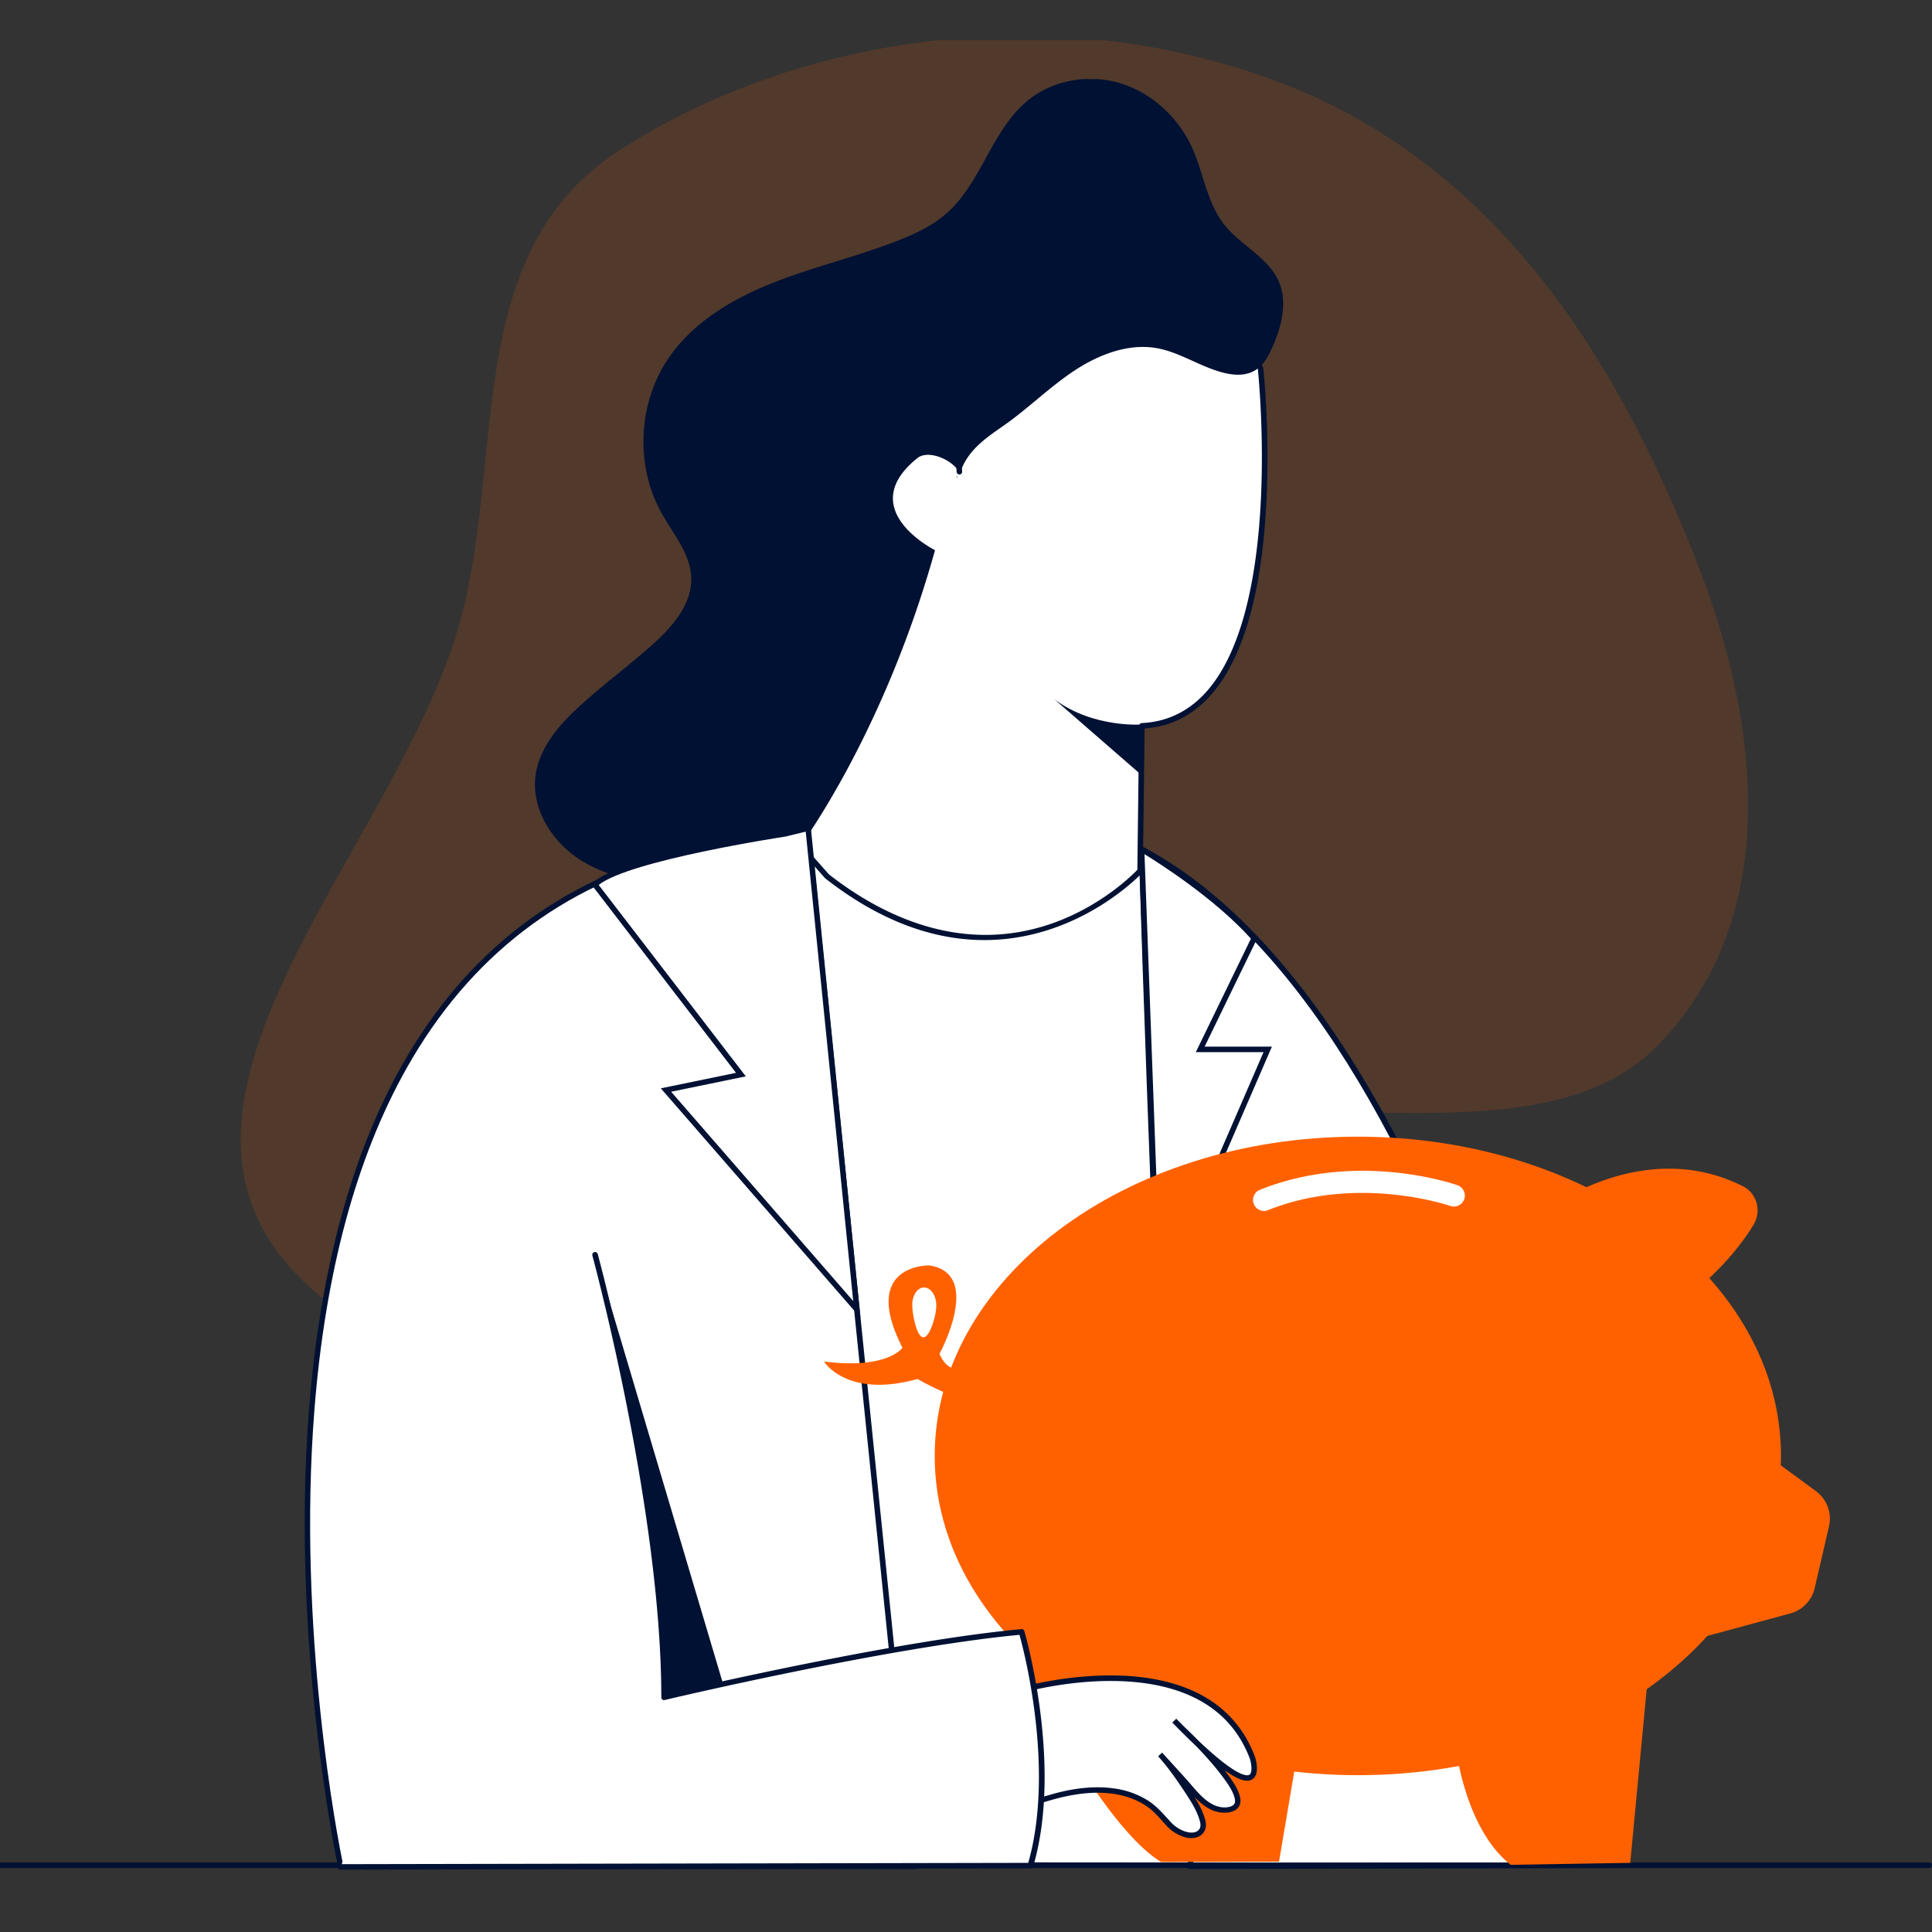 <svg width="144" height="144" fill="none" xmlns="http://www.w3.org/2000/svg"><rect width="100%" height="100%" fill="#333333" stroke="none"/><g clip-path="url(#clip0)"><g clip-path="url(#clip1)"><path fill-rule="evenodd" clip-rule="evenodd" d="M95.483 6.18c16.589 6.345 25.413 21.454 30.995 35.723 4.974 12.718 6.127 26.753-2.928 36.026-8.163 8.353-24.795 3.14-37.83 5.695-21.634 4.244-42.43 27.435-60.96 13.677-18.184-13.502 5.284-33.852 9.728-51.712 3.08-12.384.149-26.937 11.692-34.393C59.285 2.724 78.397-.354 95.483 6.18z" fill="#FF6100" fill-opacity=".15"/><g clip-path="url(#clip2)"><path d="M71.752 34.703l-1.54-2.565-3.605-.041-3.212 2.745V39.7l2.032 2.425 4.236-.86" fill="#fff"/><path d="M65.427 42.33a.202.202 0 01-.156-.075l-2.04-2.433a.186.186 0 01-.05-.131v-4.86c0-.057.025-.114.074-.155l3.212-2.745c.041-.033.099-.057.14-.049l3.605.04a.2.2 0 01.172.1l1.54 2.58a.202.202 0 01-.073.279.202.202 0 01-.279-.074l-1.475-2.474-3.416-.033-3.081 2.63v4.687l1.909 2.278 4.113-.836c.107-.016.221.05.238.164a.199.199 0 01-.164.238l-4.236.86c0 .008-.017.008-.033.008z" fill="#013"/><path d="M60.308 62.492l24.901 1.656 5.687 30.473.385 44.403-37.709-.025 6.736-76.507z" fill="#fff"/><path d="M91.486 139.228l-38.134-.024.016-.222 6.752-76.711.196.016 25.058 1.663.032.156 5.687 30.474.393 44.648zm-37.684-.434l37.274.025-.385-44.199-5.654-30.284-24.54-1.631-6.695 76.089z" fill="#013"/><path d="M25.388 139.102s-14.24-65.691 25.5-75.573l9.185-2.983 8.039 78.556H25.388z" fill="#fff"/><path d="M68.342 139.306H25.225l-.033-.164c-.032-.164-3.548-16.659-2.155-34.145.82-10.283 3.147-18.895 6.924-25.597C34.697 71 41.72 65.593 50.84 63.323l9.415-3.065.025.255 8.063 78.793zm-42.79-.41h42.33l-7.988-78.08-8.948 2.909c-9.022 2.245-15.954 7.579-20.632 15.88-3.753 6.653-6.064 15.207-6.875 25.425-1.311 16.495 1.753 32.112 2.114 33.866zM71.516 35.508c.008.074.016.156.016.246-.008 0-.016-.09-.016-.246z" fill="#013"/><path d="M71.317 35.768s-.008-.09-.016-.254l.41-.033c.008.09.016.172.016.27l-.41.017z" fill="#013"/><path d="M59.648 63.051l.402.46 1.573 1.785c13.455 10.554 23.353-.393 23.353-.393l.131-10.816c11.742-.524 8.841-26.647 8.841-26.647-.049-.09-.09-.172-.13-.254-8.817-16.772-19.79-4.883-19.79-4.883-2.867 2.868-2.597 11.234-2.515 12.848" fill="#fff"/><path d="M73.366 70.067c-3.441 0-7.473-1.164-11.865-4.605l-2.007-2.27a.206.206 0 01.016-.286.206.206 0 01.287.016l1.983 2.245c3.77 2.95 9.71 6.006 16.486 3.712 3.737-1.27 6.13-3.655 6.506-4.048l.131-10.734c0-.107.09-.197.197-.205 1.95-.09 3.605-.918 4.933-2.466 5.449-6.375 3.81-23.009 3.72-23.918l-.115-.222c-2.802-5.342-6.113-8.3-9.833-8.784-5.26-.688-9.578 3.9-9.628 3.95-2.794 2.794-2.548 11.07-2.466 12.7.008.115-.082.205-.197.214-.114-.009-.204-.082-.213-.197-.082-1.663-.336-10.095 2.581-13.004.041-.04 4.49-4.802 9.972-4.072 3.86.508 7.269 3.54 10.145 9.005l.13.254.025.074c.008.04.484 4.44.254 9.587-.303 6.94-1.671 11.88-4.064 14.683-1.36 1.59-3.048 2.458-5.031 2.598l-.131 10.627c0 .05-.017.098-.05.14-.065.057-4.662 5.006-11.766 5.006z" fill="#013"/><path d="M94.017 27.226c-.959.992-2.327.812-3.851.222-1.303-.5-2.532-1.238-3.909-1.492-2.163-.393-4.384.476-6.22 1.696-1.835 1.221-3.408 2.795-5.21 4.056-1.402.976-2.688 1.844-3.262 3.507-.016.033-.057.041-.073 0-.402-.876-2.262-1.761-3.122-1.065-4.564 3.671.852 6.613 1.294 6.842.017.008.025.025.017.05-3.704 13.257-9.62 21.451-9.997 21.967a.052.052 0 000 .05l.352.4a.043.043 0 01-.008.066c-2.638 1.844-6.096 2.393-9.365 2.352-2.557-.033-5.195-.401-7.359-1.753-2.163-1.352-3.752-3.876-3.376-6.4.304-2.032 1.746-3.695 3.262-5.08 1.761-1.614 3.687-3.032 5.465-4.621 1.475-1.32 2.934-3 2.868-4.974-.066-1.786-1.352-3.253-2.22-4.818-1.983-3.565-1.754-8.252.573-11.603 1.852-2.671 4.802-4.4 7.833-5.588 3.032-1.188 6.22-1.926 9.251-3.122 1.279-.508 2.549-1.098 3.581-2.007 2.622-2.303 3.384-6.244 6.088-8.44 1.91-1.549 4.622-1.975 6.957-1.238 2.343.738 4.277 2.582 5.285 4.819.836 1.876 1.09 4.047 2.36 5.67 1.254 1.598 3.409 2.507 4.146 4.416.655 1.705-.033 3.786-.82 5.318-.172.32-.352.566-.54.77z" fill="#013"/><path d="M68.613 122.795s2.18 10.046.95 16.208l-.95-16.208z" fill="#fff"/><path d="M69.762 139.045l-.401-.082c1.212-6.047-.926-16.027-.95-16.126l.4-.09c.025.107 2.18 10.169.951 16.298zM85.233 53.995s-3.704.328-6.645-1.876l6.514 5.67.131-3.794z" fill="#013"/><path d="M85.092 63.297s1.606 54.44 3.679 75.802l31.932-.074c-.009 0-9.202-61.717-35.611-75.728z" fill="#fff"/><path d="M88.579 139.304l-.017-.189c-2.048-21.124-3.662-75.27-3.679-75.81l-.008-.353.311.164c13.709 7.268 22.689 27.524 27.802 43.232 5.54 17.002 7.883 32.488 7.908 32.644l.032.238h-.237l-32.112.074zM85.3 63.649c.14 4.728 1.696 54.916 3.646 75.245l31.506-.074c-.664-4.162-10.185-61.495-35.152-75.171z" fill="#013"/><path d="M58.505 62.16s-12.144 1.827-14.16 3.785l10.874 14.16-5.58 1.146 14.216 16.356-3.63-35.865-1.72.418z" fill="#fff"/><path d="M64.133 98.22l-14.88-17.101 5.604-1.156L44.074 65.92l.131-.131c2.024-1.967 13.651-3.745 14.266-3.835l1.942-.475.025.237 3.695 36.504zm-14.11-16.847l13.57 15.6-3.54-34.987-1.517.369c-.114.016-11.602 1.761-13.913 3.605l10.964 14.266-5.564 1.147z" fill="#013"/><path d="M85.084 63.296s5.22 3.04 8.399 6.637l-4.023 8.284h5.03l-8.16 18.846-1.246-33.767z" fill="#fff"/><path d="M86.156 97.97l-1.295-35.037.32.188c.05.033 5.285 3.098 8.456 6.678l.09.099-3.941 8.112H94.8l-8.645 19.96zm-.852-34.308l1.196 32.48 7.678-17.723H89.13l4.106-8.456c-2.672-2.974-6.769-5.58-7.932-6.3z" fill="#013"/><path d="M88.143 126.004l3.752.631a.525.525 0 01.394.729c-.172.377-.656.819-1.877 1.016l-1.073-1.286-1.196-1.09z" fill="#fff"/><path d="M90.331 128.61l-1.147-1.377-1.688-1.54 4.441.754c.23.041.418.18.525.377a.687.687 0 01.016.631c-.262.573-.95.958-2.032 1.139l-.115.016zm-1.532-2.286l.68.623 1.016 1.22c1.082-.196 1.475-.59 1.614-.885a.312.312 0 00-.008-.27.352.352 0 00-.23-.172l-3.072-.516zM44.38 93.5l9.481 31.899-4.359 1.107-5.121-33.005zM143.795 139.227H-.795a.203.203 0 01-.205-.205c0-.114.09-.204.205-.204h144.59c.115 0 .205.09.205.204 0 .115-.09.205-.205.205z" fill="#013"/><path d="M101.206 132.311c17.419 0 31.539-10.653 31.539-23.795 0-13.142-14.12-23.795-31.539-23.795-17.418 0-31.538 10.653-31.538 23.795 0 13.142 14.12 23.795 31.538 23.795z" fill="#FF6100"/><path d="M70.026 100.904s3.286-6.03-.795-6.588c0 0-5.137-.082-1.966 6.137 0 0-1.099 1.631-5.85 1.025 0 0 1.687 2.777 6.972 1.303 0 0 3.564 2.073 4.908 1.597l-1.18-2.441c.009 0-1.368.696-2.09-1.033zm-1.196-1.229c-.492.016-.812-1.63-.836-2.36-.017-.73.36-1.335.86-1.352.5-.016.918.566.934 1.295.017.73-.467 2.4-.958 2.417zM115.275 90.175s7.178-5.514 14.627-1.761c1.057.532 1.409 1.868.794 2.876-.86 1.417-2.458 3.499-5.334 5.71l-10.087-6.825zM131.767 108.511l3.581 2.63a2.542 2.542 0 01.975 2.623l-1.066 4.605a2.56 2.56 0 01-1.81 1.884l-7.285 1.975 5.605-13.717zM75.059 121.936s6.588 13.881 11.487 16.847l8.784-.025 1.393-8.218-21.664-8.604zM108.447 129.793s.59 6.383 4.155 9.201l8.906-.147 1.336-14.094-14.397 5.04z" fill="#FF6100"/><path d="M94.216 90.26a.823.823 0 01-.762-.517.815.815 0 01.458-1.065c7.277-2.91 14.422-.443 14.725-.336a.817.817 0 11-.549 1.54c-.066-.024-6.883-2.36-13.57.312a.677.677 0 01-.302.065zM75.906 126.022s13.97-4.212 17.445 4.99c0 0 1.524 4.826-5.826-2.778.713.738 1.475 1.434 2.18 2.188a21.948 21.948 0 011.597 1.901c.369.5.787 1.065.918 1.68.156.68-.385.909-.975.909-1.36-.008-2.253-1.352-3.073-2.261-.565-.615-1.122-1.238-1.688-1.852-.008-.008-.016-.025-.024-.033.713.787 1.343 1.688 1.925 2.565.492.737 1.04 1.548 1.254 2.433.172.705-.344 1.098-1 1.025-.557-.066-1.13-.402-1.516-.812-.54-.573-.991-1.155-1.663-1.589a6.178 6.178 0 00-2.548-.902c-1.492-.188-3.016.033-4.458.435l-3.966 1.147 1.418-9.046z" fill="#fff"/><path d="M88.811 137.001c-.057 0-.123 0-.188-.008-.574-.066-1.197-.402-1.64-.877-.106-.115-.22-.238-.319-.352-.401-.451-.786-.877-1.303-1.205-.713-.459-1.54-.746-2.466-.868-1.295-.173-2.729-.025-4.376.426l-4.277 1.229 1.483-9.489.123-.033c.14-.041 14.192-4.162 17.69 5.113.05.148.402 1.328-.212 1.688-.295.181-.82.205-2.057-.688.066.09.131.172.197.262.377.516.811 1.098.959 1.754.09.393-.025.639-.14.778-.196.246-.557.377-1.024.377h-.016c-.918-.008-1.615-.549-2.22-1.188.351.557.663 1.155.819 1.786.09.369.024.705-.189.943-.197.229-.5.352-.844.352zm-6.998-3.786c.394 0 .77.025 1.14.074a6.349 6.349 0 012.63.926c.557.361.958.803 1.384 1.27.107.115.213.229.32.352.377.402.91.689 1.385.746.287.033.54-.033.68-.197.123-.139.155-.336.098-.573-.205-.836-.713-1.598-1.204-2.344-.59-.885-1.221-1.786-1.926-2.564l.303-.279v.008l1.713 1.885c.13.147.27.303.41.467.688.803 1.466 1.721 2.515 1.729h.008c.328 0 .582-.082.705-.23.082-.098.098-.245.057-.434-.13-.573-.532-1.114-.885-1.598-.418-.565-.91-1.147-1.59-1.884-.139-.148-.278-.295-.417-.435a66.905 66.905 0 01-1.762-1.745l.295-.287c.303.312.615.623.934.926.262.254.525.516.787.779 2.802 2.646 3.548 2.581 3.728 2.474.238-.139.164-.803.033-1.204-3.188-8.448-15.683-5.269-17.068-4.884l-1.344 8.596 3.663-1.057c1.245-.353 2.368-.517 3.408-.517z" fill="#013"/><path d="M44.35 93.523s5.146 18.862 5.146 32.981c0 0 16.625-3.958 26.646-4.884 0 0 2.901 9.767.656 17.42l-51.417.099" fill="#fff"/><path d="M25.38 139.354a.203.203 0 01-.204-.205c0-.115.09-.205.205-.205l51.26-.098c1.968-6.949-.294-15.708-.655-16.995-9.914.943-26.286 4.818-26.45 4.859a.19.19 0 01-.172-.041.205.205 0 01-.073-.163c0-13.93-5.089-32.735-5.138-32.924a.205.205 0 01.147-.254.206.206 0 01.255.148c.049.188 5.088 18.821 5.153 32.776 2.13-.5 17.175-3.975 26.426-4.827.082-.016.188.049.213.148.033.098 2.892 9.914.664 17.535a.201.201 0 01-.197.147l-51.433.099z" fill="#013"/></g></g></g><defs><clipPath id="clip0"><path fill="#fff" d="M0 0h144v144H0z"/></clipPath><clipPath id="clip1"><path fill="#fff" transform="translate(-1 3)" d="M0 0h145v145H0z"/></clipPath><clipPath id="clip2"><path fill="#fff" transform="translate(-1 5.9)" d="M0 0h145v133.455H0z"/></clipPath></defs></svg>